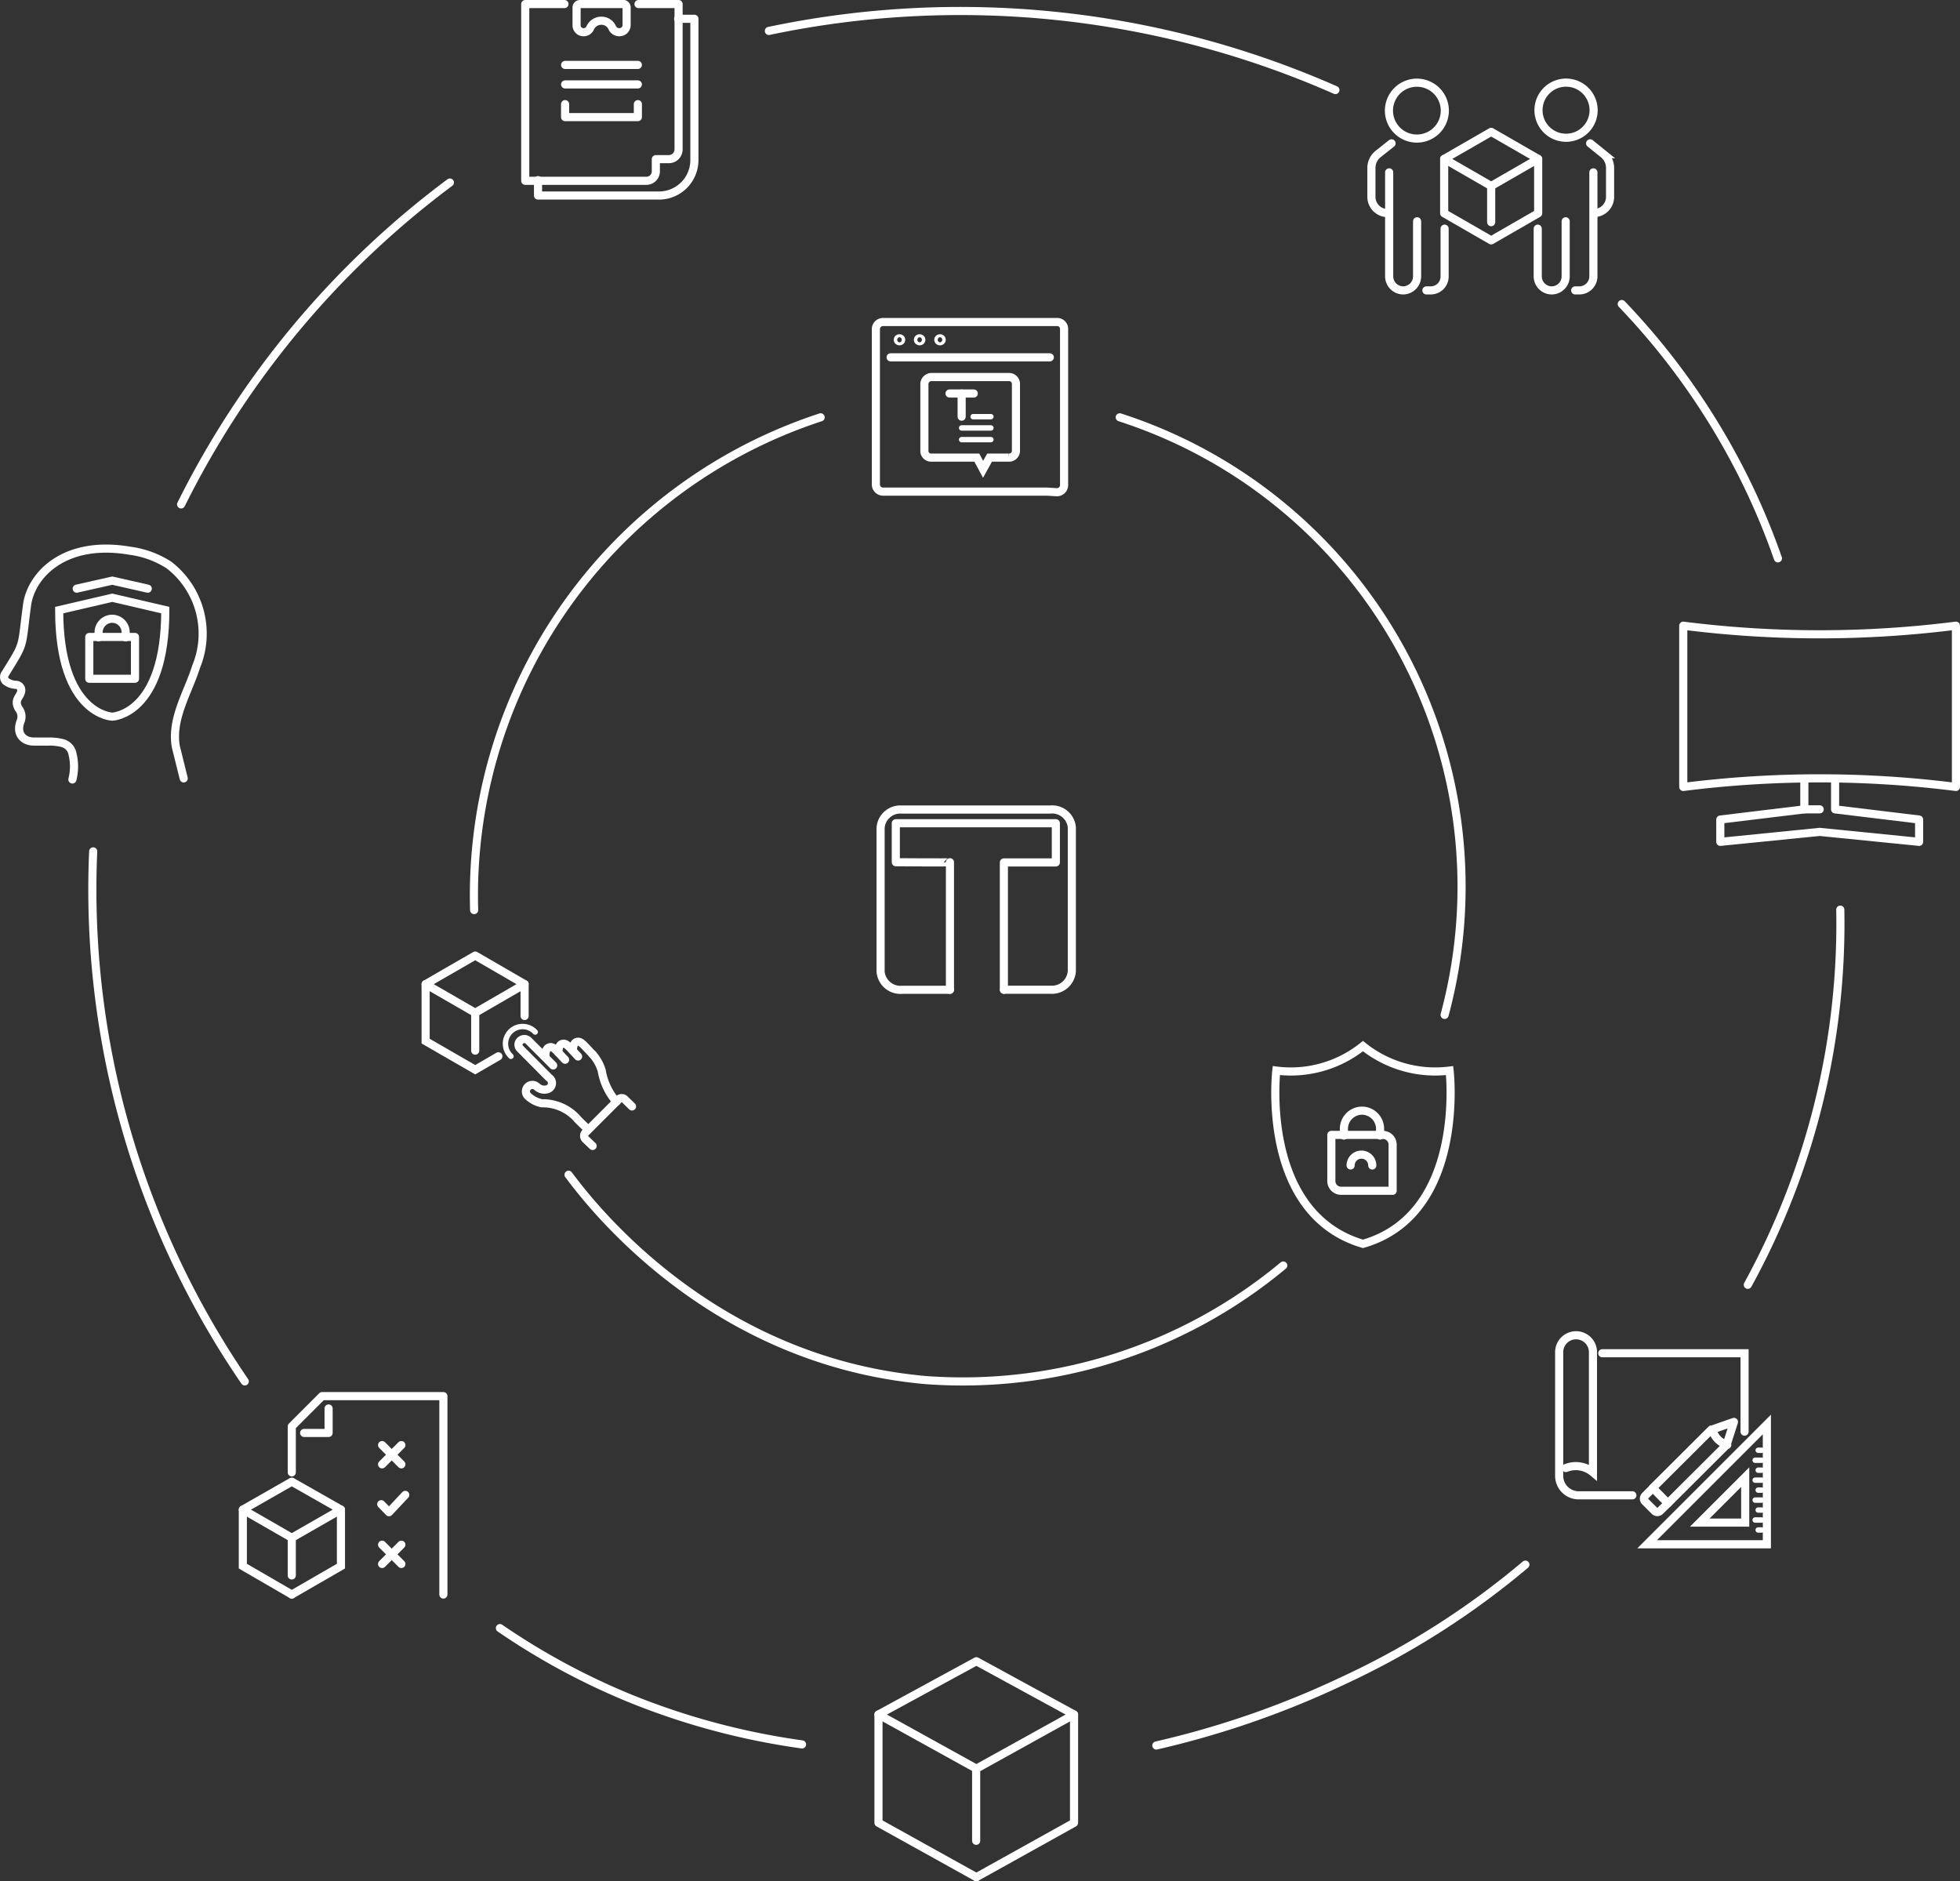 <svg id="Layer_1" data-name="Layer 1" xmlns="http://www.w3.org/2000/svg" viewBox="0 0 362 347.42"><rect x="0" y="0" width="362" height="347.42" fill="#333333" stroke="none"/><defs><style>.cls-1,.cls-2,.cls-3,.cls-4{fill:none;stroke:#fff;stroke-linecap:round;}.cls-1,.cls-3{stroke-linejoin:round;}.cls-1,.cls-2{stroke-width:1.5px;}.cls-2,.cls-4{stroke-miterlimit:10;}</style></defs><polygon class="cls-1" points="180.33 306.79 198.37 316.63 180.33 326.63 162.25 316.63 180.33 306.79"/><polyline class="cls-1" points="180.33 346.67 162.25 336.63 162.25 316.63"/><polyline class="cls-1" points="180.33 346.67 198.37 336.63 198.37 316.63"/><line class="cls-1" x1="180.29" y1="326.63" x2="180.29" y2="339.95"/><path class="cls-1" d="M274.25,236.38v-1.24a3.36,3.36,0,0,0-3.32-3.36h0a3.36,3.36,0,0,0-3.36,3.36v1.24" transform="translate(-19.36 -26.67)"/><path class="cls-1" d="M265.25,236.26h9.52a1.8,1.8,0,0,1,1.8,1.8v8.52h-9.52a1.81,1.81,0,0,1-1.8-1.8h0v-8.52Z" transform="translate(-19.36 -26.67)"/><path class="cls-1" d="M272.81,241.9a2,2,0,0,0-4,0" transform="translate(-19.36 -26.67)"/><path class="cls-2" d="M287.09,224.38a21.33,21.33,0,0,1-16-4.52,21.31,21.31,0,0,1-16,4.52s-3.12,26.36,16,32C290.21,250.9,287.09,224.38,287.09,224.38Z" transform="translate(-19.36 -26.67)"/><path class="cls-3" d="M113.73,221.74a3.17,3.17,0,1,1,4.48-4.48h0" transform="translate(-19.36 -26.67)"/><path class="cls-2" d="M128.81,221.38a7.86,7.86,0,0,1,1.68,3,11.72,11.72,0,0,0,2.72,5.76" transform="translate(-19.36 -26.67)"/><path class="cls-2" d="M123.73,222.38c-1.8-1.88-2.16-2.48-2.84-2.32s-.8.92-.8,1.64" transform="translate(-19.36 -26.67)"/><path class="cls-2" d="M126.13,221.78c-1.8-1.92-2.16-2.48-2.84-2.36s-.8,1-.8,1.64" transform="translate(-19.36 -26.67)"/><path class="cls-2" d="M128.81,221.38c-1.8-1.88-2.16-2.44-2.84-2.32s-.8,1-.8,1.64" transform="translate(-19.36 -26.67)"/><path class="cls-2" d="M128.81,238.3,127.45,237a.85.85,0,0,1,0-1.12l6.2-6.2a.77.77,0,0,1,1.08,0l0,0,1.36,1.32" transform="translate(-19.36 -26.67)"/><path class="cls-2" d="M128,235.3l-1.84-1.8a8.5,8.5,0,0,0-6.72-3.08,5.19,5.19,0,0,1-2.68-1.44,1.2,1.2,0,0,1,1.52-1.8l.32.24a2,2,0,0,0,1.88.4h0a1.18,1.18,0,0,0,.44-2l-.28-.24-5.2-5.24a1,1,0,0,1,0-1.47l0,0h0a1.08,1.08,0,0,1,1.53,0l0,0,4.56,4.56" transform="translate(-19.36 -26.67)"/><polygon class="cls-1" points="87.77 187.03 78.61 181.75 87.77 176.47 96.89 181.75 87.77 187.03"/><polyline class="cls-2" points="92.05 195.07 87.77 197.55 78.61 192.27 78.61 181.75"/><line class="cls-2" x1="96.89" y1="181.75" x2="96.89" y2="187.63"/><line class="cls-2" x1="87.77" y1="186.99" x2="87.77" y2="194.03"/><path class="cls-1" d="M212.73,117.46h-30.2a1.33,1.33,0,0,1-1.4-1.24h0V87.34a1.33,1.33,0,0,1,1.4-1.2h32a1.27,1.27,0,0,1,1.36,1.19h0v29a1.32,1.32,0,0,1-1.36,1.24Z" transform="translate(-19.36 -26.67)"/><ellipse class="cls-1" cx="166.13" cy="62.75" rx="0.32" ry="0.28"/><ellipse class="cls-1" cx="169.85" cy="62.75" rx="0.32" ry="0.28"/><ellipse class="cls-1" cx="173.61" cy="62.75" rx="0.32" ry="0.28"/><line class="cls-1" x1="164.49" y1="65.99" x2="193.89" y2="65.99"/><path class="cls-2" d="M191.41,111.18h8.36l1.16,2.16,1.2-2.16h3.52A1.28,1.28,0,0,0,207,110h0V97.5a1.28,1.28,0,0,0-1.35-1.2H191.49a1.33,1.33,0,0,0-1.4,1.2v12.56A1.24,1.24,0,0,0,191.41,111.18Z" transform="translate(-19.36 -26.67)"/><line class="cls-2" x1="177.61" y1="72.67" x2="177.61" y2="76.95"/><line class="cls-2" x1="175.37" y1="72.67" x2="179.85" y2="72.67"/><line class="cls-4" x1="179.73" y1="76.95" x2="183.01" y2="76.95"/><line class="cls-4" x1="177.61" y1="79.03" x2="183.01" y2="79.03"/><line class="cls-4" x1="177.61" y1="81.19" x2="183.01" y2="81.19"/><path class="cls-2" d="M106.93,194.74a92.88,92.88,0,0,1,64-91" transform="translate(-19.36 -26.67)"/><path class="cls-2" d="M226.17,103.74a91.07,91.07,0,0,1,60,110.36" transform="translate(-19.36 -26.67)"/><path class="cls-2" d="M256.37,260.38a92.53,92.53,0,0,1-66,21.16c-40.48-3.56-62.68-33.52-66-37.92" transform="translate(-19.36 -26.67)"/><line class="cls-1" x1="117.81" y1="15.59" x2="104.37" y2="15.59"/><line class="cls-1" x1="117.81" y1="11.99" x2="104.37" y2="11.99"/><path class="cls-1" d="M134.49,27.42h-8a.64.64,0,0,0-.64.6v3.32a1.28,1.28,0,0,0,1.28,1.28h0a1.32,1.32,0,0,0,1.24-.8,2.23,2.23,0,0,1,2.08-1.32,2.15,2.15,0,0,1,2,1.32,1.43,1.43,0,0,0,1.28.8h0a1.32,1.32,0,0,0,1.36-1.28h0V28a.64.64,0,0,0-.68-.6Z" transform="translate(-19.36 -26.67)"/><path class="cls-1" d="M144.61,30.14h3V56.38a6.55,6.55,0,0,1-6.68,6.4h-22.2V59.94" transform="translate(-19.36 -26.67)"/><path class="cls-1" d="M123.61,27.42h-7.24V60.06h22.28a1.76,1.76,0,0,0,1.84-1.68V56.06h2.36a1.8,1.8,0,0,0,1.84-1.76h0V27.42h-7.4" transform="translate(-19.36 -26.67)"/><polyline class="cls-1" points="117.81 19.23 117.81 21.63 104.37 21.63 104.37 19.23"/><path class="cls-1" d="M380.61,172a200.18,200.18,0,0,0-50.36,0V142.22a200.18,200.18,0,0,0,50.36,0Z" transform="translate(-19.36 -26.67)"/><polyline class="cls-1" points="333.25 143.83 333.25 149.47 317.73 151.35 317.73 155.47 336.09 153.63 354.45 155.47 354.45 151.35 338.93 149.47 338.93 143.83"/><line class="cls-1" x1="333.25" y1="149.47" x2="336.09" y2="149.47"/><polygon class="cls-1" points="275.41 34.35 266.73 29.35 275.41 24.35 284.09 29.35 275.41 34.35"/><polyline class="cls-1" points="284.09 29.35 284.09 39.39 275.41 44.39 266.73 39.39 266.73 29.35"/><line class="cls-1" x1="275.41" y1="34.35" x2="275.41" y2="41.03"/><path class="cls-2" d="M313.05,53.14l2.48,2a3.31,3.31,0,0,1,1.2,2.52v5.36a3,3,0,0,1-3,3h0" transform="translate(-19.36 -26.67)"/><path class="cls-2" d="M313.65,58.5V77.7a2.6,2.6,0,0,1-2.56,2.6h-.8" transform="translate(-19.36 -26.67)"/><path class="cls-2" d="M303.37,68.9v8.8a2.6,2.6,0,0,0,2.56,2.6h0a2.59,2.59,0,0,0,2.6-2.6h0V67.54" transform="translate(-19.36 -26.67)"/><path class="cls-2" d="M313.69,47.1a5.09,5.09,0,1,1,0-.16Z" transform="translate(-19.36 -26.67)"/><path class="cls-2" d="M276.37,53.14l-2.52,2a3.31,3.31,0,0,0-1.2,2.52v5.36a3,3,0,0,0,3,3h0" transform="translate(-19.36 -26.67)"/><path class="cls-2" d="M286.17,68.9v8.8a2.56,2.56,0,0,1-2.52,2.6h-.84" transform="translate(-19.36 -26.67)"/><path class="cls-2" d="M275.93,58.5V77.7a2.6,2.6,0,0,0,2.6,2.6h0a2.6,2.6,0,0,0,2.56-2.6V67.54" transform="translate(-19.36 -26.67)"/><path class="cls-2" d="M286.21,47.1a5.16,5.16,0,1,1-5.16-5.16,5.16,5.16,0,0,1,5.16,5.16Z" transform="translate(-19.36 -26.67)"/><polygon class="cls-1" points="53.89 273.63 62.97 278.79 53.89 283.99 44.85 278.79 53.89 273.63"/><polyline class="cls-2" points="53.89 294.47 44.85 289.23 44.85 278.79"/><polyline class="cls-2" points="53.89 294.47 62.97 289.23 62.97 278.79"/><line class="cls-2" x1="53.89" y1="283.99" x2="53.89" y2="290.95"/><polyline class="cls-1" points="53.89 271.91 53.89 263.43 59.49 257.83 81.89 257.83 81.89 294.47"/><polyline class="cls-1" points="74.85 276.07 71.85 279.27 70.41 277.79"/><line class="cls-1" x1="70.57" y1="270.43" x2="74.13" y2="266.87"/><line class="cls-1" x1="74.13" y1="270.43" x2="70.57" y2="266.87"/><line class="cls-1" x1="70.57" y1="288.83" x2="74.13" y2="285.27"/><line class="cls-1" x1="74.13" y1="288.83" x2="70.57" y2="285.27"/><polyline class="cls-1" points="60.69 260.11 60.69 264.63 56.17 264.63"/><path class="cls-1" d="M42.57,144.38v-.92a2.51,2.51,0,0,0-2.48-2.52h0a2.52,2.52,0,0,0-2.52,2.52h0v.92" transform="translate(-19.36 -26.67)"/><rect class="cls-1" x="16.49" y="117.63" width="8.44" height="7.72"/><path class="cls-2" d="M40.09,137.06l-9.8,2.28c0,19.36,9.8,19.68,9.8,19.68s9.8-.32,9.8-19.68Z" transform="translate(-19.36 -26.67)"/><polyline class="cls-2" points="27.29 108.71 20.73 107.23 14.17 108.71"/><path class="cls-2" d="M32.73,170.62a9.75,9.75,0,0,0,0-4.8,2.52,2.52,0,0,0-1.84-1.92,9.28,9.28,0,0,0-2.52-.28H25.65c-2.08,0-3.36-1.56-2.48-3.76a2.34,2.34,0,0,0-.36-2.32c-1-1.76.44-2.16.48-3.4a1,1,0,0,0-1-1,3.23,3.23,0,0,1-1.92-.72,1.09,1.09,0,0,1,0-1.4c3.64-5.92,2.88-4.36,4-12.72.8-5.44,6.88-12,19-9.92a17.52,17.52,0,0,1,7.2,2.64,16,16,0,0,1,5,18.8c-1.44,4.64-4.68,9.64-3.72,14.8l1.44,5.8" transform="translate(-19.36 -26.67)"/><path class="cls-2" d="M320.85,302.82h-9.92a3.6,3.6,0,0,1-3.6-3.6h0V276.38a3.12,3.12,0,0,1,3.12-3.12h0a3.12,3.12,0,0,1,3.12,3.12v22.2a4.92,4.92,0,0,0-5-.8" transform="translate(-19.36 -26.67)"/><polyline class="cls-2" points="295.93 249.91 322.21 249.91 322.21 264.39"/><polyline class="cls-1" points="318.89 266.83 308.05 277.63 305.25 274.79 316.09 263.99"/><path class="cls-2" d="M324.61,301.5l-1.4,1.4a.73.73,0,0,0-.06,1l.06.06,1.72,1.72a.72.72,0,0,0,1,.06l.06-.06,1.4-1.36" transform="translate(-19.36 -26.67)"/><path class="cls-1" d="M338.25,293.5l1.36-4.24-4,1.4h0a4,4,0,0,0,2.76,2.84Z" transform="translate(-19.36 -26.67)"/><path class="cls-2" d="M323.57,311.86h22.12V289.74Zm18.12-4h-8.4l8.4-8.4Z" transform="translate(-19.36 -26.67)"/><line class="cls-4" x1="325.37" y1="267.83" x2="324.73" y2="267.83"/><line class="cls-4" x1="325.37" y1="269.67" x2="324.17" y2="269.67"/><line class="cls-4" x1="325.37" y1="271.51" x2="324.73" y2="271.51"/><line class="cls-4" x1="325.37" y1="273.35" x2="324.17" y2="273.35"/><line class="cls-4" x1="325.37" y1="275.19" x2="324.73" y2="275.19"/><line class="cls-4" x1="325.37" y1="277.03" x2="324.17" y2="277.03"/><line class="cls-4" x1="325.37" y1="278.87" x2="324.73" y2="278.87"/><line class="cls-4" x1="325.37" y1="280.71" x2="324.17" y2="280.71"/><line class="cls-4" x1="325.37" y1="282.55" x2="324.73" y2="282.55"/><path class="cls-1" d="M195,209.46" transform="translate(-19.36 -26.67)"/><path class="cls-1" d="M194.81,209.46h0V185.9c0,.08-10,0-10,0v-7.2h29.56v7.24h-9.6v23.52h0" transform="translate(-19.36 -26.67)"/><path class="cls-1" d="M194.81,209.46H186a3.68,3.68,0,0,1-4-3.34s0-.07,0-.1v-26.4a3.64,3.64,0,0,1,3.82-3.45h27.5a3.65,3.65,0,0,1,4,3.26c0,.06,0,.12,0,.18V206a3.68,3.68,0,0,1-3.9,3.45h-8.62" transform="translate(-19.36 -26.67)"/><path class="cls-2" d="M52.81,119.82a166.56,166.56,0,0,1,49.64-59.44" transform="translate(-19.36 -26.67)"/><path class="cls-2" d="M161.37,32.38A171.69,171.69,0,0,1,266,43.3" transform="translate(-19.36 -26.67)"/><path class="cls-2" d="M318.89,82.82a129.89,129.89,0,0,1,17.92,23.56,127.72,127.72,0,0,1,10.92,23.4" transform="translate(-19.36 -26.67)"/><path class="cls-2" d="M359.25,194.66a138.63,138.63,0,0,1-17.08,69.28" transform="translate(-19.36 -26.67)"/><path class="cls-2" d="M301.09,315.62a149.53,149.53,0,0,1-33.6,21.4,168.44,168.44,0,0,1-34.56,12" transform="translate(-19.36 -26.67)"/><path class="cls-2" d="M167.49,348.82a133,133,0,0,1-31.12-8.24,128.55,128.55,0,0,1-24.68-13.24" transform="translate(-19.36 -26.67)"/><path class="cls-2" d="M64.57,281.78a160.67,160.67,0,0,1-28-97.88" transform="translate(-19.36 -26.67)"/></svg>